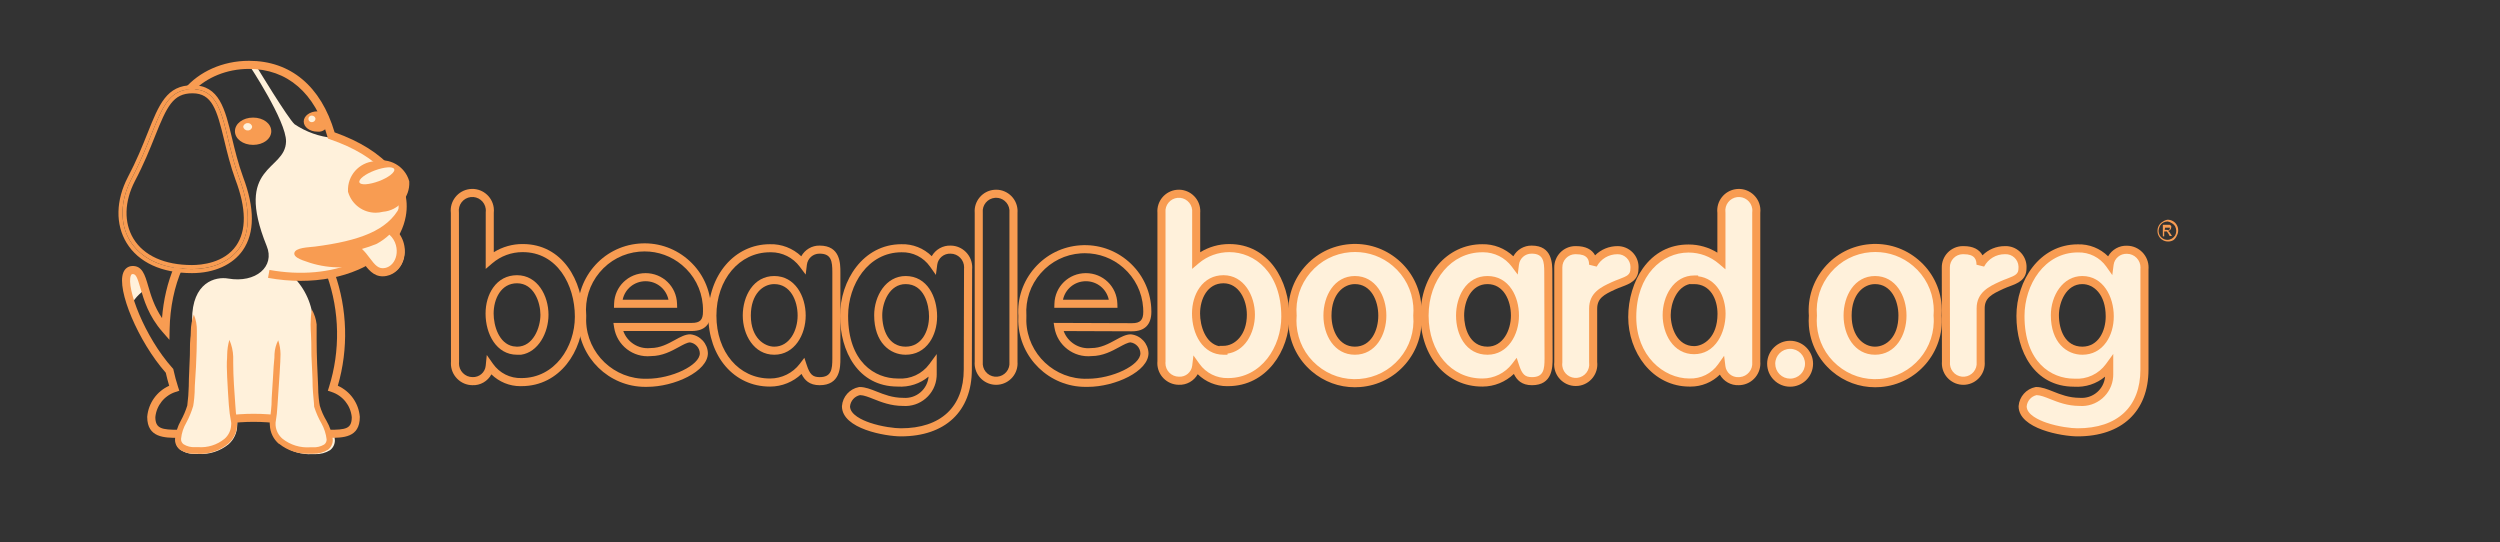 <?xml version="1.0" encoding="utf-8"?>
<!-- Generator: Adobe Illustrator 27.0.0, SVG Export Plug-In . SVG Version: 6.00 Build 0)  -->
<svg version="1.1" id="Layer_1" xmlns="http://www.w3.org/2000/svg" xmlns:xlink="http://www.w3.org/1999/xlink" x="0px" y="0px"
	 viewBox="0 0 1548.41 335.81" style="enable-background:new 0 0 1548.41 335.81;" xml:space="preserve">
<rect x="0" y="0" width="1548.41" height="335.81" fill="#333333" stroke="none"/>
<style type="text/css">
	.st0{fill:#55774D;}
	.st1{fill:none;stroke:#FFFFFF;stroke-width:0.903;stroke-linecap:round;stroke-linejoin:round;stroke-miterlimit:10;}
	.st2{fill:none;stroke:#FFFFFF;stroke-width:0.609;stroke-linecap:round;stroke-linejoin:round;stroke-miterlimit:10;}
	.st3{fill:#FFFBEF;}
	.st4{fill:#FF5B00;}
	.st5{fill:#1668BB;}
	.st6{fill:#F89C52;}
	.st7{fill:#FFF1DB;}
	.st8{fill:none;stroke:#CA4A44;stroke-width:4;stroke-linejoin:round;stroke-miterlimit:10;}
	.st9{fill:#FFF1DB;stroke:#FFF2DC;stroke-width:2;stroke-miterlimit:10;}
	.st10{clip-path:url(#SVGID_00000012466006831375053680000009054171702157685937_);}
</style>
<g>
	<path class="st7" d="M203.57,78.75c-3.15-9.07-7.5-16.74-12.95-22.79C195.66,63.13,199.99,70.76,203.57,78.75z"/>
	<g>
		<path class="st7" d="M118.88,166.66c-0.88,0-1.74-0.02-2.59-0.05C117.14,166.64,118,166.66,118.88,166.66z"/>
		<path class="st7" d="M114.01,166.49c0.29,0.02,0.57,0.04,0.86,0.05C114.58,166.53,114.3,166.51,114.01,166.49z"/>
		<path class="st7" d="M116.64,55.37c-3.32,0.35-6.05,1.38-8.39,3.02c2.33-1.62,5.05-2.62,8.35-2.96
			C116.61,55.41,116.62,55.39,116.64,55.37z"/>
		<path class="st7" d="M104.09,228.62c-6.56-9.26-12.63-18.85-18.17-28.75C90.55,209.81,96.92,220.3,104.09,228.62z"/>
		<path class="st7" d="M105.28,230.23c0.74,3.36,1.64,6.69,2.69,9.96C109.41,236.21,106.42,231.74,105.28,230.23z"/>
		<path class="st7" d="M106.11,179.02c-2.15,8.12-3.29,16.5-3.37,24.94C104.44,205.46,104.53,189.77,106.11,179.02z"/>
		<path class="st7" d="M89.74,179.32c0.21,0.47,0.44,0.94,0.66,1.41c-2.43-8.02-3.35-13.53-8.22-13.3
			c-5.32,0.32-4.83,9.55-0.7,21.51C82.93,184.26,89.74,179.32,89.74,179.32z"/>
		<path class="st7" d="M110.05,166.11c-4.52-0.59-8.61-1.63-12.25-3.05c3.63,1.47,7.7,2.56,12.22,3.21
			C110.03,166.21,110.04,166.17,110.05,166.11z"/>
		<path class="st7" d="M154.22,40.16c-8.99-0.13-17.75,2.17-25.43,6.52C134.51,44.17,142.65,41.76,154.22,40.16z"/>
		<path class="st7" d="M94.32,261.31c0-9.69,4.5-12.74,11.21-17.93c1.07-0.83,1.78-1.74,2.22-2.68
			c-7.69,2.67-13.13,9.59-13.86,17.72c0,1.51,0.18,2.78,0.49,3.89C94.35,261.99,94.32,261.66,94.32,261.31z"/>
		<path class="st7" d="M109.11,169.57c0.13-0.27,0.27-0.62,0.4-1.07C109.37,168.86,109.24,169.22,109.11,169.57z"/>
	</g>
	<g>
		<path class="st7" d="M105.12,61.15c0.08-0.08,0.16-0.17,0.23-0.25C105.28,60.99,105.2,61.07,105.12,61.15z"/>
		<path class="st7" d="M106.09,60.16c0.21-0.2,0.43-0.39,0.64-0.58C106.52,59.77,106.3,59.96,106.09,60.16z"/>
		<path class="st7" d="M108.2,58.42c-0.36,0.26-0.72,0.53-1.07,0.81C107.48,58.95,107.83,58.68,108.2,58.42z"/>
	</g>
	<g>
		<path class="st6" d="M322.28,239.18c-6.74,0-13.15-2.65-17.93-7.32c-2.26,4.2-6.79,6.96-11.85,6.71
			c-3.51-0.04-6.87-1.47-9.39-4.05c-2.51-2.57-3.88-5.97-3.84-9.56c0-0.33,0.02-0.65,0.05-0.98l-0.08-92.09
			c-0.4-3.49,0.57-6.93,2.73-9.71c2.19-2.82,5.35-4.62,8.9-5.07c7.32-0.93,14.02,4.29,14.94,11.6c0.13,1.05,0.14,2.12,0.02,3.17
			v24.33c5.37-3.33,11.6-5.12,17.99-5.06c24.44,0,37.23,22.63,37.23,44.98c0,21.15-14.22,43.03-38.01,43.03
			C322.78,239.18,322.53,239.18,322.28,239.18z M301.5,219.88l3.87,5.49c4.03,5.71,10.59,9,17.59,8.8
			c20.74,0,33.09-19.33,33.09-38.03c0-19.87-11.08-39.98-32.25-39.98c-0.07,0-0.14,0-0.2,0c-6.85,0-13.45,2.44-18.65,6.88
			l-4.12,3.52l0.02-35.13c0.09-0.69,0.09-1.4,0-2.09c-0.58-4.58-4.77-7.83-9.35-7.27c-2.22,0.28-4.2,1.41-5.57,3.17
			c-1.37,1.77-1.97,3.96-1.7,6.18l0.02,0.31l0.08,92.47l-0.01,0.12c-0.02,0.23-0.03,0.46-0.04,0.7c-0.03,2.26,0.83,4.39,2.41,6.01
			c1.58,1.62,3.69,2.52,5.95,2.54c4.21,0.18,7.78-2.88,8.19-7.01L301.5,219.88z M322.73,219.71h-2.5
			c-12.8,0-19.49-12.84-19.49-25.52c0-6.04,1.65-11.71,4.65-15.98c3.57-5.08,8.7-7.76,14.84-7.76c12.66,0,19.49,12.62,19.49,24.5
			C339.72,206.04,333.42,218.16,322.73,219.71L322.73,219.71z M320.23,175.45c-9.96,0-14.49,9.71-14.49,18.74
			c0,7.57,3.25,18.52,11.99,20.28l0,0l2.5,0.26c10,0,14.49-11.78,14.49-19.78C334.72,187.41,330.79,175.45,320.23,175.45z"/>
	</g>
	<g>
		<path class="st6" d="M399.69,239.61c-22.47,0-41.08-18.03-41.66-40.68c-0.03-1.14-0.01-2.29,0.05-3.43
			c-0.94-10.9,2.4-21.53,9.41-29.95c7.05-8.46,16.98-13.67,27.95-14.66c10.97-1,21.67,2.34,30.13,9.4
			c8.46,7.05,13.67,16.98,14.66,27.95c0.14,1.57,0.19,3.16,0.16,4.74c0,7.97-4.01,12.04-11.93,12.04h-42.42
			c2.43,6.85,9.29,11.34,16.76,10.56l0.26-0.01c5.85,0,10.69-2.65,14.96-4.99c3.44-1.88,6.41-3.51,9.42-3.51l0.29,0.02
			c5.93,0.68,10.54,5.7,10.71,11.67c0,11.26-20.71,20.84-37.67,20.84C400.41,239.61,400.05,239.61,399.69,239.61z M399.24,155.72
			c-1.11,0-2.22,0.05-3.34,0.15c-9.64,0.87-18.36,5.45-24.56,12.88c-6.2,7.44-9.13,16.84-8.26,26.48l0.02,0.19l-0.01,0.19
			c-0.06,1.06-0.08,2.13-0.06,3.18c0.52,20.26,17.41,36.32,37.68,35.8c15.33,0,32.74-8.4,32.74-15.77c-0.1-3.38-2.72-6.29-6.13-6.76
			c-1.73,0.07-4.12,1.38-6.88,2.89c-4.53,2.48-10.17,5.57-17.24,5.6c-11.08,1.09-21.09-6.65-22.82-17.66l-0.45-2.89h48.55
			c5.12,0,6.93-1.86,6.93-7.1c0.03-1.45-0.01-2.85-0.14-4.22c-0.87-9.64-5.45-18.36-12.89-24.56
			C415.8,158.65,407.69,155.72,399.24,155.72z M419.41,190.66h-39.14l0.08-2.58c0.32-10.6,8.88-18.91,19.48-18.91
			c0.01,0,0.01,0,0.02,0c10.61,0,19.16,8.3,19.48,18.91L419.41,190.66z M385.65,185.66h28.38c-1.38-6.61-7.18-11.48-14.18-11.48
			c0,0-0.01,0-0.01,0C392.83,174.18,387.02,179.05,385.65,185.66z"/>
	</g>
	<g>
		<path class="st6" d="M477.02,239.43c-0.08,0-0.15,0-0.23,0c-22.05,0-38.08-18.49-38.08-43.96c0-25.21,16.38-44.21,38.1-44.21
			c7.23-0.24,14.26,2.52,19.47,7.47c2.22-4.04,6.52-6.72,11.41-6.62c12.82,0,12.82,11.21,12.82,16.6v53.27c0,5.39,0,16.6-12.86,16.6
			c-6.35,0-9.37-3.17-11.21-6.98C491.26,236.56,484.27,239.43,477.02,239.43z M477.57,156.24c-0.23,0-0.45,0-0.68,0.01
			c-18.95,0-33.17,16.86-33.17,39.22c0,22.58,13.92,38.96,33.1,38.96c0.06,0,0.13,0,0.19,0c7.15,0,13.97-3.37,18.3-9.04l2.88-3.78
			l1.48,4.51c1.9,5.78,3.69,7.46,7.99,7.46c7.3,0,7.86-4.81,7.86-11.6V168.7c0-6.79-0.56-11.6-7.86-11.6c-0.04,0-0.09,0-0.13,0
			c-3.96,0-7.27,2.91-7.76,6.82l-0.77,6.15l-3.71-4.96C491.1,159.52,484.52,156.24,477.57,156.24z M479.53,219.71
			c-12.66,0-19.49-12.49-19.49-24.25c0-12.18,6.7-24.5,19.49-24.5c12.8,0,19.49,12.33,19.49,24.5
			C499.02,207.22,492.19,219.71,479.53,219.71z M479.53,175.96c-6.98,0-14.49,6.1-14.49,19.5c0,14.12,8.67,19.25,14.49,19.25
			c9.41,0,14.49-9.92,14.49-19.25C494.02,186.07,489.49,175.96,479.53,175.96z"/>
	</g>
	<g>
		<path class="st6" d="M557.95,270.27c-9.35,0-36.48-4.59-36.48-18.64l0.01-0.2c0.47-5.81,4.8-10.62,10.53-11.69l0.46-0.04
			c3.42,0,6.84,1.36,10.47,2.8c4.61,1.83,9.84,3.91,16.47,3.91l0.19,0.01c3.86,0.29,7.6-0.94,10.54-3.46
			c2.89-2.48,4.65-5.92,4.99-9.71c-5.3,4.41-12.11,6.66-19.2,6.18c-24.61-0.05-35.63-22.02-35.63-43.79
			c0-21.82,14.22-44.38,38.01-44.38c7.06-0.21,13.82,2.5,18.78,7.41c2.34-4.12,6.87-6.79,11.84-6.55c3.5,0.04,6.86,1.47,9.38,4.05
			c2.51,2.57,3.88,5.97,3.84,9.56c0,0.33-0.02,0.66-0.05,0.98l-0.17,62.17C601.91,254.79,585.47,270.27,557.95,270.27z
			 M526.47,251.72c0.1,5.13,7.62,8.49,12.12,10.04c7.47,2.57,15.67,3.51,19.36,3.51c24.76,0,38.96-13.27,38.96-36.41v-0.01
			l0.18-62.5c0.02-0.23,0.03-0.46,0.04-0.7c0.03-2.26-0.83-4.39-2.41-6.01c-1.58-1.62-3.69-2.52-5.95-2.54
			c-4.15-0.2-7.75,2.8-8.28,6.83l-0.83,6.35l-3.69-5.23c-4.03-5.71-10.61-9-17.59-8.8c-20.74,0-33.09,20.03-33.09,39.39
			c0,28.63,16.55,38.79,30.72,38.79l0.18,0.01c7.66,0.55,14.93-2.83,19.47-9.01l4.51-6.15v12.64c0,0.5-0.02,1.01-0.06,1.51
			c-0.39,5.19-2.78,9.92-6.73,13.32c-3.92,3.37-8.92,5.04-14.08,4.67c-7.54-0.02-13.46-2.37-18.22-4.26
			c-3.2-1.27-5.98-2.38-8.39-2.45C529.32,245.43,526.79,248.28,526.47,251.72z M560.92,219.71c-9.7,0-19.49-7.58-19.49-24.5
			c0-11.92,7.29-24.25,19.49-24.25c13.39,0,19.49,12.97,19.49,25.01c0,6.04-1.65,11.71-4.65,15.98
			C572.2,217.03,567.06,219.71,560.92,219.71z M560.92,175.96c-10,0-14.49,11.26-14.49,19.25c0,9,3.8,19.5,14.49,19.5
			c9.96,0,14.49-9.71,14.49-18.74C575.41,188.54,572.36,175.96,560.92,175.96z"/>
	</g>
	<g>
		<path class="st6" d="M616.94,238.34c-6.8,0-12.61-5.21-13.23-12.11c-0.07-0.74-0.07-1.5-0.01-2.24v-92.14
			c-0.28-3.5,0.8-6.9,3.05-9.59c2.28-2.72,5.48-4.4,9.02-4.71c3.53-0.32,6.98,0.77,9.71,3.04c2.72,2.28,4.4,5.48,4.71,9.02
			c0.07,0.74,0.07,1.5,0.01,2.24v92.14c0.28,3.5-0.8,6.9-3.05,9.59c-2.28,2.72-5.48,4.4-9.02,4.71
			C617.73,238.33,617.34,238.34,616.94,238.34z M616.97,122.5c-0.25,0-0.5,0.01-0.75,0.03c-2.21,0.2-4.2,1.24-5.62,2.94
			s-2.1,3.85-1.9,6.05l0.01,0.22l-0.01,92.57c-0.04,0.49-0.04,0.98,0,1.47c0.2,2.21,1.24,4.2,2.94,5.62c1.7,1.42,3.84,2.09,6.05,1.9
			c2.21-0.2,4.2-1.24,5.62-2.94c1.42-1.7,2.09-3.85,1.9-6.05l-0.01-0.22l0.01-92.57c0.04-0.49,0.04-0.98,0-1.47
			c-0.2-2.21-1.24-4.2-2.94-5.62C620.77,123.17,618.91,122.5,616.97,122.5z"/>
	</g>
	<g>
		<path class="st6" d="M672.32,239.62c-22.34,0-40.92-17.86-41.64-40.42c-0.04-1.18-0.03-2.37,0.04-3.55
			c-0.69-10.94,2.91-21.49,10.13-29.74c7.26-8.29,17.31-13.25,28.3-13.98c10.99-0.74,21.61,2.87,29.9,10.12
			c8.29,7.26,13.25,17.31,13.98,28.3c0.06,0.91,0.09,1.83,0.09,2.75c0,7.92-4.13,12.1-11.93,12.1l-42.39-0.16
			c2.5,6.85,9.41,11.34,16.9,10.55l0.26-0.01c5.79,0,10.64-2.65,14.92-4.98c3.46-1.89,6.45-3.52,9.46-3.52l0.29,0.02
			c5.93,0.68,10.54,5.7,10.71,11.67c0,11.26-20.71,20.84-37.67,20.84C673.22,239.61,672.77,239.62,672.32,239.62z M671.93,156.83
			c-0.81,0-1.63,0.03-2.45,0.08c-9.66,0.64-18.49,5-24.87,12.29c-6.38,7.28-9.54,16.61-8.9,26.27l0.01,0.15l-0.01,0.15
			c-0.06,1.08-0.08,2.18-0.04,3.26c0.65,20.25,17.63,36.2,37.91,35.56c15.35,0,32.75-8.4,32.75-15.77c-0.1-3.38-2.72-6.29-6.13-6.76
			c-1.74,0.07-4.26,1.45-6.93,2.9c-4.54,2.47-10.18,5.55-17.19,5.59c-11.09,1.09-21.17-6.63-22.99-17.64l-0.48-2.92l48.58,0.18
			c5.04,0,6.92-1.92,6.92-7.1c0-0.8-0.03-1.62-0.08-2.41c-0.64-9.66-5-18.49-12.29-24.87C689.09,159.97,680.71,156.83,671.93,156.83
			z M692.13,190.66h-39.14l0.08-2.58c0.32-10.6,8.88-18.91,19.48-18.91c0.01,0,0.01,0,0.02,0c10.61,0,19.16,8.3,19.48,18.91
			L692.13,190.66z M658.37,185.66h28.38c-1.38-6.61-7.18-11.48-14.18-11.48c0,0-0.01,0-0.01,0
			C665.55,174.18,659.75,179.05,658.37,185.66z"/>
	</g>
	<g>
		<path class="st7" d="M719.37,131.75c-0.53-5.94,3.86-11.18,9.79-11.7c5.94-0.53,11.18,3.86,11.7,9.79c0.06,0.64,0.06,1.28,0,1.91
			v29.4c5.74-4.87,13.03-7.53,20.56-7.48c23.19,0,34.66,21.66,34.66,42.48s-13.76,40.53-35.43,40.53
			c-7.83,0.21-15.25-3.48-19.8-9.86c-0.66,5.38-5.38,9.31-10.79,9.01c-6.01-0.06-10.82-4.98-10.76-10.99c0-0.33,0.02-0.66,0.06-0.99
			V131.75z M757.77,216.71c11.3,0,16.99-11.72,16.99-21.75s-5.52-22-16.99-22s-16.99,10.79-16.99,21.24s5.18,23.02,16.99,23.02
			V216.71z"/>
		<path class="st6" d="M759.96,239.18c-6.81,0-13.3-2.69-18.13-7.41c-2.31,4.14-6.84,6.8-11.84,6.55
			c-7.35-0.11-13.25-6.16-13.18-13.51c0-0.36,0.02-0.72,0.06-1.09v-91.87c-0.58-7.25,4.81-13.65,12.07-14.3
			c3.54-0.32,6.98,0.77,9.71,3.04c2.72,2.28,4.4,5.48,4.71,9.02c0.07,0.74,0.07,1.5,0.01,2.24v24.39c5.34-3.3,11.52-5.08,17.85-5.08
			c0.08,0,0.15,0,0.22,0c24.38,0,37.15,22.63,37.15,44.98c0,21.15-14.19,43.03-37.93,43.03
			C760.43,239.18,760.19,239.18,759.96,239.18z M739.17,220.13l3.73,5.23c4.07,5.71,10.7,9,17.69,8.81c20.68,0,33-19.33,33-38.03
			c0-27.47-16.67-39.98-32.16-39.98c-6.92-0.02-13.66,2.4-18.94,6.88l-4.12,3.5l0.01-35.02c0.04-0.49,0.04-0.98,0-1.47
			c-0.2-2.21-1.24-4.2-2.94-5.62c-1.7-1.42-3.85-2.1-6.05-1.9c-2.21,0.2-4.2,1.24-5.62,2.94c-1.42,1.7-2.1,3.85-1.9,6.05l0.01,0.22
			v92.22l-0.01,0.13c-0.03,0.25-0.04,0.51-0.04,0.76c-0.05,4.62,3.67,8.42,8.29,8.46l0.12,0c4.08,0.25,7.67-2.76,8.17-6.82
			L739.17,220.13z M760.27,219.71h-2.5c-12.8,0-19.49-12.84-19.49-25.52c0-6.04,1.65-11.71,4.65-15.98
			c3.57-5.08,8.7-7.76,14.84-7.76c12.66,0,19.49,12.62,19.49,24.5c0,5.79-1.71,11.64-4.69,16.04c-3.08,4.54-7.38,7.33-12.3,8.04
			V219.71z M757.77,175.45c-9.96,0-14.49,9.71-14.49,18.74c0,7.57,3.25,18.52,11.99,20.28v-0.27h2.5c7.03,0,14.49-6.75,14.49-19.25
			C772.27,185.5,767.19,175.45,757.77,175.45z"/>
	</g>
	<g>
		<path class="st7" d="M877.82,195.47c1.73,21.33-14.15,40.02-35.47,41.75c-21.33,1.73-40.02-14.15-41.75-35.47
			c-0.17-2.09-0.17-4.19,0-6.28c-1.73-21.33,14.15-40.02,35.47-41.75s40.02,14.15,41.75,35.47
			C877.99,191.27,877.99,193.38,877.82,195.47z M822.17,195.47c0,10.37,5.35,21.75,16.99,21.75s16.99-11.38,16.99-21.75
			s-5.27-22-16.99-22S822.17,185.18,822.17,195.47z"/>
		<path class="st6" d="M839.14,239.85c-9.76,0-19.11-3.42-26.63-9.82c-8.4-7.13-13.51-17.11-14.4-28.09
			c-0.17-2.15-0.18-4.33-0.02-6.48c-0.83-10.91,2.6-21.5,9.69-29.84c7.13-8.4,17.11-13.51,28.09-14.4
			c10.98-0.89,21.65,2.54,30.05,9.68c8.4,7.13,13.51,17.11,14.4,28.09c0.17,2.15,0.18,4.33,0.02,6.48
			c0.83,10.91-2.6,21.5-9.69,29.84c-7.13,8.4-17.11,13.51-28.09,14.4C841.41,239.8,840.27,239.85,839.14,239.85z M839.27,156.08
			c-1,0-1.99,0.04-3,0.12c-9.65,0.78-18.41,5.28-24.68,12.66c-6.27,7.38-9.29,16.75-8.5,26.4l0.02,0.2l-0.02,0.2
			c-0.16,1.95-0.16,3.93,0,5.87c0.78,9.65,5.28,18.42,12.66,24.68c7.38,6.27,16.75,9.29,26.4,8.5c9.65-0.78,18.41-5.28,24.68-12.66
			c6.27-7.38,9.29-16.75,8.5-26.4l-0.02-0.2l0.02-0.2c0.16-1.95,0.16-3.93,0-5.88c-0.78-9.65-5.28-18.41-12.66-24.68
			C856.06,159.09,847.85,156.08,839.27,156.08z M839.17,219.71c-12.8,0-19.49-12.2-19.49-24.25c0-12.18,6.7-24.5,19.49-24.5
			c12.8,0,19.49,12.33,19.49,24.5C858.66,207.52,851.96,219.71,839.17,219.71z M839.17,175.96c-6.98,0-14.49,6.1-14.49,19.5
			c0,9.27,4.54,19.25,14.49,19.25c9.96,0,14.49-9.98,14.49-19.25C853.66,186.07,849.12,175.96,839.17,175.96z"/>
	</g>
	<g>
		<path class="st7" d="M959.13,221.97c0,5.52,0,14.1-10.28,14.1c-6.29,0-8.5-3.48-10.37-9.18c-4.87,6.38-12.45,10.09-20.48,10.03
			c-20.22,0-35.68-16.99-35.68-41.46s15.89-41.72,35.68-41.72c7.96-0.19,15.53,3.48,20.31,9.86c0.65-5.21,5.12-9.09,10.37-9.01
			c10.28,0,10.28,8.5,10.28,14.1L959.13,221.97z M921.32,217.21c11.21,0,16.99-11.38,16.99-21.75s-5.18-22-16.99-22
			s-16.99,11.72-16.99,22S909.26,217.21,921.32,217.21z"/>
		<path class="st6" d="M918.22,239.43c-0.08,0-0.15,0-0.23,0c-22.1,0-38.16-18.49-38.16-43.96c0-25.21,16.42-44.21,38.18-44.21
			c7.2-0.17,14.14,2.57,19.3,7.47c2.22-4.05,6.55-6.69,11.41-6.62c12.74,0,12.74,11.21,12.74,16.6l0.17,53.27
			c0,5.39,0,16.6-12.78,16.6c-6.35,0-9.37-3.17-11.21-6.98C932.46,236.56,925.47,239.43,918.22,239.43z M918.6,156.24
			c-0.18,0-0.35,0-0.53,0.01c-18.98,0-33.24,16.86-33.24,39.22c0,22.58,13.96,38.96,33.18,38.96c0.06,0,0.13,0,0.19,0
			c7.15,0,13.97-3.37,18.3-9.04l2.88-3.78l1.48,4.51c1.9,5.78,3.69,7.46,7.99,7.46c7.22,0,7.78-4.81,7.78-11.6l-0.17-53.27
			c0-6.8-0.56-11.61-7.78-11.61c-0.04,0-0.09,0-0.13,0c-3.96,0-7.27,2.91-7.76,6.82l-0.77,6.15l-3.71-4.96
			C932.14,159.53,925.54,156.24,918.6,156.24z M921.32,219.71c-6.37,0-11.59-2.82-15.11-8.14c-2.83-4.29-4.39-10.01-4.39-16.11
			c0-5.99,1.63-11.9,4.48-16.23c3.56-5.41,8.75-8.27,15.01-8.27c6.27,0,11.46,2.85,15.01,8.24c2.89,4.38,4.48,10.16,4.48,16.26
			C940.81,207.22,933.98,219.71,921.32,219.71z M921.32,175.96c-9.96,0-14.49,10.11-14.49,19.5c0,7.15,3.05,19.25,14.49,19.25
			c9.41,0,14.49-9.92,14.49-19.25C935.81,186.07,931.28,175.96,921.32,175.96z"/>
	</g>
	<g>
		<path class="st7" d="M965.16,165.73c-0.1-5.86,4.58-10.7,10.44-10.8c0.2,0,0.4,0,0.6,0.01c5.69,0,10.53,2.12,10.53,9.01l0,0
			c2.97-5.58,8.8-9.05,15.12-9.01c5.77-0.03,10.48,4.62,10.51,10.39c0,0.39-0.02,0.78-0.06,1.16c0,7.05-6.37,7.48-12.83,10.45
			c-6.46,2.97-12.74,5.78-12.74,14.27v33.13c0.75,5.96-3.47,11.4-9.43,12.15c-5.96,0.75-11.4-3.47-12.15-9.43
			c-0.11-0.9-0.11-1.81,0-2.71L965.16,165.73z"/>
		<path class="st6" d="M975.94,239.08c-6.64,0-12.41-4.95-13.26-11.71c-0.13-1.05-0.14-2.12-0.02-3.17v-58.45
			c-0.11-7.22,5.67-13.2,12.9-13.32c0.24,0,0.49,0,0.74,0.01c0,0,0,0,0.01,0c5.68,0,9.71,2.02,11.64,5.71
			c3.63-3.64,8.59-5.72,13.93-5.71c3.41-0.01,6.69,1.31,9.15,3.74s3.82,5.68,3.84,9.14c0,0.43-0.02,0.87-0.06,1.31
			c-0.07,7.14-5.5,9.18-10.3,10.98c-1.31,0.49-2.66,1-3.98,1.61l-0.21,0.09c-6.87,3.16-11.08,5.43-11.08,11.91v32.99
			c0.4,3.49-0.57,6.93-2.73,9.71c-2.19,2.82-5.35,4.62-8.89,5.07C977.06,239.05,976.5,239.08,975.94,239.08z M975.78,157.43
			c-0.04,0-0.09,0-0.13,0c-4.48,0.08-8.06,3.78-7.99,8.25l0,0.04v58.78l-0.02,0.16c-0.09,0.69-0.09,1.4,0,2.09
			c0.58,4.58,4.77,7.83,9.35,7.26c2.22-0.28,4.2-1.41,5.57-3.17c1.37-1.77,1.97-3.96,1.69-6.18l-0.02-0.31v-33.13
			c0-10.01,7.43-13.43,13.99-16.45l0.2-0.09c1.49-0.69,2.93-1.23,4.32-1.75c5.33-2,7.06-2.94,7.06-6.43l0.01-0.26
			c0.03-0.29,0.05-0.59,0.04-0.88c-0.01-2.12-0.85-4.12-2.36-5.61s-3.51-2.34-5.63-2.3c-0.04,0-0.07,0-0.11,0
			c-5.4,0-10.3,2.94-12.82,7.68l-4.71-1.17c0-3.03-0.91-6.51-8.04-6.51C976.03,157.43,975.89,157.43,975.78,157.43z"/>
	</g>
	<g>
		<path class="st7" d="M1087.76,224.1c0.56,6.03-3.87,11.37-9.89,11.93c-0.3,0.03-0.6,0.04-0.9,0.05
			c-5.41,0.31-10.13-3.63-10.79-9.01c-4.53,6.4-11.96,10.1-19.8,9.86c-21.66,0-35.43-20.22-35.43-40.53s11.55-42.48,34.75-42.48
			c7.5-0.05,14.77,2.6,20.48,7.48v-29.65c-0.75-5.96,3.47-11.4,9.43-12.15c5.96-0.75,11.4,3.47,12.15,9.43
			c0.11,0.9,0.11,1.81,0,2.71L1087.76,224.1z M1049.27,173.12c-11.21,0-16.99,11.81-16.99,22s5.52,21.75,16.99,21.75
			c11.47,0,16.99-11.98,16.99-22.51c0-10.54-5.44-20.9-16.99-20.9V173.12z"/>
		<path class="st6" d="M1047.12,239.44c-0.27,0-0.54,0-0.81-0.01c0,0,0,0,0,0c-10.75,0-20.61-4.82-27.7-13.57
			c-6.45-7.96-10.15-18.7-10.15-29.45c0-11.15,3.33-22.2,9.14-30.31c6.87-9.6,16.59-14.67,28.1-14.67c0.08,0,0.16,0,0.24,0
			c6.29,0,12.44,1.77,17.74,5.06v-24.59c-0.82-7.25,4.36-13.86,11.62-14.78c7.33-0.93,14.02,4.29,14.94,11.6
			c0.13,1.05,0.14,2.12,0.02,3.17l0,92.09c0.3,3.54-0.78,6.98-3.05,9.72c-2.29,2.77-5.53,4.48-9.11,4.81
			c-0.35,0.03-0.7,0.05-1.05,0.06c-4.99,0.26-9.51-2.41-11.83-6.54C1060.43,236.75,1053.96,239.44,1047.12,239.44z M1045.92,156.42
			c-0.07,0-0.13,0-0.2,0c-16.04,0-32.27,13.73-32.27,39.98c0,23.8,16.74,38.03,32.93,38.03c7.09,0.21,13.7-3.07,17.75-8.8l3.73-5.27
			l0.79,6.41c0.5,4.05,4.08,7.04,8.17,6.82l0.12,0c0.23,0,0.46-0.01,0.69-0.04c2.25-0.21,4.29-1.28,5.73-3.02
			c1.44-1.74,2.12-3.94,1.91-6.19l-0.01-0.23l0-92.51l0.02-0.16c0.09-0.69,0.09-1.4,0-2.09c-0.58-4.58-4.77-7.83-9.35-7.27
			c-4.58,0.58-7.84,4.77-7.26,9.35l0.02,0.31v35.08l-4.12-3.52C1059.36,158.86,1052.75,156.42,1045.92,156.42z M1049.27,219.37
			c-6.12,0-11.26-2.82-14.87-8.15c-2.94-4.35-4.62-10.21-4.62-16.1c0-5.86,1.72-11.77,4.72-16.22c3.6-5.34,8.84-8.28,14.77-8.28h2.5
			v0.49c11.65,1.41,16.99,12.71,16.99,23.25c0,6.05-1.68,12.09-4.6,16.57C1060.56,216.46,1055.41,219.37,1049.27,219.37z
			 M1046.77,175.87c-8.25,1.72-11.99,11.86-11.99,19.25c0,7.74,3.86,19.25,14.49,19.25c5.83,0,14.49-5.33,14.49-20.01
			c0-9.16-4.48-18.4-14.49-18.4h-2.5V175.87z"/>
	</g>
	<g>
		<path class="st7" d="M1108.74,213.56c6.48,0,11.72,5.25,11.72,11.72c0,6.48-5.25,11.72-11.72,11.72
			c-6.48,0-11.72-5.25-11.72-11.72c0-0.03,0-0.06,0-0.08C1097.07,218.76,1102.3,213.56,1108.74,213.56z"/>
		<path class="st6" d="M1108.74,239.51c-3.8,0-7.37-1.48-10.06-4.17c-2.69-2.69-4.17-6.26-4.17-10.06v-0.1
			c0.06-7.79,6.44-14.12,14.22-14.12c7.84,0,14.22,6.38,14.22,14.22S1116.59,239.51,1108.74,239.51z M1108.74,216.06
			c-5.05,0-9.19,4.11-9.22,9.16c0,2.53,0.96,4.85,2.7,6.59c1.74,1.74,4.06,2.7,6.52,2.7c5.09,0,9.22-4.14,9.22-9.22
			S1113.83,216.06,1108.74,216.06z"/>
	</g>
	<g>
		<path class="st7" d="M1200.08,195.47c1.73,21.33-14.15,40.02-35.47,41.75c-21.33,1.73-40.02-14.15-41.75-35.47
			c-0.17-2.09-0.17-4.19,0-6.28c-1.73-21.33,14.15-40.02,35.47-41.75s40.02,14.15,41.75,35.47
			C1200.25,191.27,1200.25,193.38,1200.08,195.47z M1144.34,195.47c0,10.37,5.44,21.75,16.99,21.75s16.99-11.38,16.99-21.75
			s-5.27-22-16.99-22S1144.34,185.18,1144.34,195.47z"/>
		<path class="st6" d="M1161.39,239.85c-9.76,0-19.11-3.42-26.63-9.82c-8.4-7.13-13.51-17.11-14.4-28.09
			c-0.17-2.15-0.18-4.33-0.02-6.48c-0.83-10.91,2.6-21.5,9.69-29.84c7.13-8.4,17.11-13.51,28.09-14.4
			c10.98-0.89,21.65,2.54,30.05,9.68c8.4,7.13,13.51,17.11,14.4,28.09c0.17,2.15,0.18,4.33,0.02,6.48
			c1.73,22.58-15.18,42.41-37.78,44.25C1163.66,239.8,1162.53,239.85,1161.39,239.85z M1161.52,156.08c-1,0-1.99,0.04-3,0.12
			c-9.65,0.78-18.41,5.28-24.68,12.66c-6.27,7.38-9.29,16.75-8.5,26.4l0.02,0.2l-0.02,0.2c-0.16,1.95-0.16,3.93,0,5.88
			c0.78,9.65,5.28,18.41,12.66,24.68c7.38,6.27,16.75,9.29,26.4,8.5c19.92-1.62,34.8-19.14,33.19-39.06l-0.02-0.2l0.02-0.2
			c0.16-1.95,0.16-3.93,0-5.88c-0.78-9.65-5.28-18.41-12.66-24.68C1178.32,159.09,1170.1,156.08,1161.52,156.08z M1161.33,219.71
			c-12.8,0-19.49-12.2-19.49-24.25c0-12.18,6.7-24.5,19.49-24.5c12.8,0,19.49,12.33,19.49,24.5
			C1180.83,207.52,1174.13,219.71,1161.33,219.71z M1161.33,175.96c-6.98,0-14.49,6.1-14.49,19.5c0,13.23,7.51,19.25,14.49,19.25
			c6.98,0,14.49-6.02,14.49-19.25C1175.83,186.07,1171.29,175.96,1161.33,175.96z"/>
	</g>
	<g>
		<path class="st7" d="M1205.17,165.73c-0.1-5.86,4.58-10.7,10.44-10.8c0.2,0,0.4,0,0.6,0.01c5.69,0,10.45,2.12,10.45,9.01l0,0
			c2.97-5.58,8.8-9.05,15.12-9.01c5.77-0.25,10.64,4.22,10.89,9.99c0.02,0.41,0.01,0.82-0.02,1.23c0,7.05-6.37,7.48-12.83,10.45
			s-13.08,5.86-13.08,14.36v33.13c0.53,5.94-3.86,11.18-9.79,11.7c-5.94,0.53-11.18-3.86-11.7-9.79c-0.06-0.64-0.06-1.28,0-1.91
			L1205.17,165.73z"/>
		<path class="st6" d="M1216,238.34c-6.8,0-12.61-5.21-13.23-12.11c-0.07-0.74-0.07-1.5-0.01-2.24l-0.09-58.24
			c-0.11-7.22,5.67-13.2,12.9-13.32c0.24,0,0.49,0,0.74,0.01c0,0,0,0,0.01,0c5.64,0,9.64,2.02,11.56,5.7
			c3.6-3.61,8.52-5.7,13.78-5.7c0.03,0,0.05,0,0.08,0c7.1-0.3,13.13,5.27,13.43,12.38c0.02,0.48,0.01,0.96-0.02,1.43
			c-0.05,7.17-5.49,9.22-10.3,11.02c-1.31,0.49-2.66,1-3.98,1.61l-0.36,0.17c-6.99,3.21-11.27,5.51-11.27,11.92v33.03
			c0.28,3.5-0.8,6.9-3.05,9.59c-2.28,2.72-5.48,4.4-9.02,4.71C1216.78,238.33,1216.39,238.34,1216,238.34z M1215.79,157.43
			c-0.04,0-0.09,0-0.13,0c-4.48,0.08-8.06,3.78-7.99,8.25l0,0.04l0.09,58.48l-0.01,0.11c-0.04,0.49-0.04,0.98,0,1.47
			c0.2,2.21,1.24,4.2,2.94,5.62c1.7,1.42,3.84,2.09,6.05,1.9c2.21-0.2,4.2-1.24,5.62-2.94c1.42-1.7,2.1-3.85,1.9-6.05l-0.01-0.22
			v-33.13c0-9.94,7.86-13.56,14.18-16.46l0.36-0.16c1.49-0.69,2.93-1.23,4.32-1.75c5.33-2,7.06-2.94,7.06-6.43l0.01-0.18
			c0.02-0.31,0.03-0.63,0.01-0.94c-0.19-4.38-3.91-7.81-8.29-7.6l-0.13,0c-0.04,0-0.07,0-0.11,0c-5.37,0-10.26,2.94-12.79,7.68
			l-4.71-1.17c0-3.03-0.9-6.51-7.95-6.51C1216.04,157.43,1215.91,157.43,1215.79,157.43z"/>
	</g>
	<g>
		<path class="st7" d="M1328.2,228.85c0,25.91-16.99,38.91-41.46,38.91c-8.5,0-33.98-4.33-33.98-16.14
			c0.37-4.67,3.81-8.53,8.41-9.43c6.88,0,14.53,6.71,26.93,6.71c9.36,0.7,17.51-6.31,18.22-15.67c0.03-0.44,0.05-0.88,0.05-1.32
			v-5.01l0,0c-5.02,6.9-13.24,10.72-21.75,10.11c-22.6,0-33.22-19.88-33.22-41.29s13.76-41.89,35.51-41.89
			c7.81-0.23,15.21,3.47,19.71,9.86c0.7-5.35,5.4-9.27,10.79-9.01c6.05,0.07,10.9,5.03,10.84,11.08c0,0.3-0.02,0.6-0.05,0.9V228.85z
			 M1289.71,173.46c-11.21,0-16.99,11.72-16.99,21.75c0,11.47,5.52,22,16.99,22s16.99-10.79,16.99-21.24
			S1301.52,173.46,1289.71,173.46z"/>
		<path class="st6" d="M1286.73,270.27c-9.35,0-36.48-4.59-36.48-18.64l0.01-0.2c0.46-5.77,4.74-10.58,10.42-11.69l0.48-0.05
			c3.42,0,6.84,1.36,10.47,2.8c4.61,1.83,9.84,3.91,16.47,3.91l0.19,0.01c3.86,0.29,7.6-0.94,10.54-3.46
			c2.88-2.47,4.64-5.9,4.98-9.67c-5.31,4.45-12.15,6.71-19.28,6.23c-24.61-0.05-35.63-22.02-35.63-43.79
			c0-21.82,14.22-44.38,38.01-44.38c7.06-0.22,13.82,2.5,18.78,7.41c2.34-4.12,6.87-6.81,11.84-6.55c3.5,0.04,6.86,1.47,9.38,4.05
			c2.51,2.57,3.88,5.97,3.84,9.56c0,0.33-0.02,0.65-0.05,0.98v62.08C1330.7,254.78,1314.26,270.27,1286.73,270.27z M1255.25,251.72
			c0.09,5.13,7.62,8.49,12.12,10.04c7.47,2.57,15.67,3.51,19.36,3.51c24.76,0,38.96-13.27,38.96-36.41l0.01-62.42
			c0.02-0.23,0.03-0.46,0.04-0.7c0.03-2.26-0.83-4.39-2.41-6.01c-1.58-1.62-3.69-2.52-5.95-2.54c-4.15-0.19-7.75,2.8-8.28,6.83
			l-0.83,6.35l-3.69-5.23c-4.03-5.71-10.6-8.99-17.59-8.8c-20.74,0-33.09,20.03-33.09,39.39c0,28.63,16.55,38.79,30.72,38.79
			l0.18,0.01c7.69,0.54,15.01-2.85,19.55-9.09l4.52-6.21v12.69c0,0.5-0.02,1-0.06,1.51c-0.39,5.19-2.78,9.92-6.73,13.32
			c-3.92,3.37-8.92,5.04-14.08,4.67c-7.54-0.02-13.46-2.37-18.22-4.26c-3.2-1.27-5.97-2.37-8.38-2.44
			C1258.07,245.46,1255.57,248.3,1255.25,251.72z M1289.71,219.71c-9.7,0-19.49-7.58-19.49-24.5c0-11.92,7.29-24.25,19.49-24.25
			c12.8,0,19.49,12.58,19.49,25.01c0,6.04-1.65,11.71-4.65,15.98C1300.98,217.03,1295.85,219.71,1289.71,219.71z M1289.71,175.96
			c-10,0-14.49,11.26-14.49,19.25c0,9,3.8,19.5,14.49,19.5c9.96,0,14.49-9.71,14.49-18.74
			C1304.2,182.22,1296.69,175.96,1289.71,175.96z"/>
	</g>
	<g>
		<path class="st7" d="M220.74,258.25c-0.42,8.32-6.85,10.34-11.68,10.67c7.41-0.2,13.04-1.69,13.04-10.42
			c-0.28-3.08-1.23-5.99-2.72-8.56C220.35,252.29,220.9,255.06,220.74,258.25z"/>
		<path class="st7" d="M245.98,145.08c1.62-3.66,2.6-7.56,2.89-11.55c4.05-21.92-14.58-39.48-43-49.38
			c0.17,0.43,0.36,0.86,0.52,1.29c-8.58-0.76-16.82-3.69-23.96-8.5c-4.16-3.74-23.45-35.6-23.45-35.6
			c11.18,1.88,21.71,6.53,30.63,13.51c-9.05-9.49-20.99-14.7-35.39-14.7c0,0,23.19,34.92,22.94,47.49
			c-0.42,18.61-32.45,14.1-11.98,64.74c5.27,12.66-6.71,23.11-23.87,20.14c-7.82-1.36-22.34,2.21-22.34,25.49
			c0,23.28-1.53,53.69-1.53,53.69l-6.71,16.99c0,0-0.73,0.1-1.87,0.17c-0.12,1.1-0.12,2.21,0,3.31c-0.13,2.51,0.98,4.92,2.97,6.46
			c2.78,1.79,6.04,2.68,9.35,2.55h1.53c6.82,0.42,13.55-1.73,18.86-6.03c3.33-2.93,5.27-7.12,5.35-11.55c0.09-0.9,0.09-1.81,0-2.72
			c0,0,0-0.85,0-1.53c7.18-0.59,14.4-0.59,21.58,0c0.03,0.54,0.03,1.08,0,1.61c-0.13,0.84-0.13,1.7,0,2.55
			c0.17,4.51,2.24,8.74,5.69,11.64c5.45,4.35,12.32,6.53,19.29,6.12h1.78c3.23,0.1,6.43-0.76,9.18-2.46
			c1.92-1.48,3.02-3.78,2.97-6.2c-0.08-1.23-0.28-2.45-0.59-3.64c-1.82-0.05-3.06-0.27-3.06-0.27l-7.48-16.99
			c0,0-2.97-32.79-2.21-49.96c0.08-10.76-3.93-21.14-11.21-29.06c3.94-0.52,7.92-0.77,11.89-0.76c3.66,0.1,7.3-0.54,10.71-1.87
			c0,0,5.78,7.14,6.46,30.93c0.68,23.79-8.33,41.21-5.35,39.42c0.37-0.19,0.89-0.27,1.5-0.22c7.09-22.88,6.61-47.45-1.41-70.04
			h-0.51c7.85-1.64,15.39-4.51,22.34-8.5c2.8,4.5,5.52,8.92,11.98,7.99C250.22,168.19,254.3,153.66,245.98,145.08z"/>
	</g>
	<g>
		<path class="st6" d="M112.86,166.41c-4.82,10.89-7.56,23.94-7.8,37.59l-0.12,6.48l-4.27-4.88c-8.68-9.92-11.57-19.88-13.69-27.15
			c-2.02-6.93-2.88-8.78-4.87-8.7c-0.38,0.02-0.73,0.11-1.06,0.92c-3.02,7.37,8.36,37.88,25.83,57.36l0.44,0.49l0.14,0.65
			c0.76,3.52,1.71,7.04,2.82,10.46l0.77,2.37l-2.37,0.78c-6.89,2.26-11.77,8.37-12.47,15.58c0.04,7.16,4.03,7.84,14.49,7.84
			c0.02,0,0.03,0,0.05,0c3.81,0,7.49-1.57,10.12-4.32l0.47-0.49l0.65-0.19c22.99-6.55,47.29-6.55,70.27,0l0.65,0.19l0.47,0.49
			c2.6,2.72,6.25,4.3,10.02,4.32c10.88,0,14.44-0.61,14.47-7.84c-0.69-7.21-5.58-13.32-12.47-15.58l-2.35-0.77l0.74-2.36
			c7.04-22.36,6.6-46.84-1.25-68.93l4.71-1.67c7.94,22.37,8.63,47.09,1.98,69.86c7.61,3.41,12.86,10.68,13.61,19.11l0.01,0.22
			c0,12.95-10.36,12.95-19.49,12.95c-4.89-0.03-9.63-1.98-13.12-5.37c-21.7-6.06-44.59-6.06-66.28,0
			c-3.53,3.42-8.31,5.37-13.23,5.37c-0.02,0-0.05,0-0.07,0c-8.67,0-19.48,0-19.48-12.95l0.01-0.22c0.76-8.42,6-15.68,13.6-19.1
			c-0.8-2.65-1.51-5.35-2.11-8.05c-16.94-19.18-30.65-51.47-26.29-62.1c1-2.44,2.92-3.86,5.42-4.01c6.27-0.32,7.98,5.54,9.94,12.29
			c1.6,5.5,3.68,12.65,8.6,19.98c0.89-11.41,3.46-22.26,7.48-31.68"/>
	</g>
	<g>
		<path class="st7" d="M120.07,194.87c0,0-0.76,48.51-2.29,56.67c-1.53,8.16-17.84,26.85,2.97,27.61
			c20.82,0.76,25.49-11.89,23.87-17.84c-1.61-5.95-2.97-50.98-2.97-50.98"/>
	</g>
	<g>
		<path class="st6" d="M122.7,281.02h-1.95c-3.3,0.13-6.56-0.76-9.35-2.55l0,0c-1.99-1.53-3.1-3.95-2.97-6.46l0,0
			c0.36-4.03,1.58-7.94,3.57-11.47l0,0c1.64-2.97,2.98-6.11,3.99-9.35l0,0c0.52-4,0.83-8.03,0.93-12.06l0,0
			c0-5.61,0.51-12.49,0.68-19.03l0,0c0-13.17,0.59-9.6,0.59-15.12c0.05-3.45,0.68-6.87,1.87-10.11c1.34,3.23,1.98,6.7,1.87,10.2
			c0,4.76,0,16.99-1.27,33.98l0,0c0,5.69-0.59,10.2-1.02,12.49l0,0c-1.06,3.56-2.48,7.01-4.25,10.28l0,0
			c-1.77,3.02-2.87,6.38-3.23,9.86l0,0c-0.15,1.35,0.44,2.68,1.53,3.48l0,0c2.13,1.33,4.63,1.96,7.14,1.78h1.87
			c5.89,0.44,11.72-1.38,16.31-5.1l0,0c2.5-2.13,4.01-5.21,4.16-8.5l0,0c0.09-0.59,0.09-1.19,0-1.78l0,0
			c-0.7-3.59-1.18-7.22-1.44-10.87l0,0c-0.42-5.01-0.68-11.21-1.02-16.99l0,0c-0.51-11.98,0-9.18,0-14.02
			c0.04-3.11,0.5-6.19,1.36-9.18c1.44,3.27,2.25,6.79,2.38,10.37c0,5.35,0-4.16,0,3.99l0,0c0,8.5,0.76,18.27,1.27,25.49l0,0
			c0.14,3.39,0.51,6.77,1.1,10.11l0,0c0.09,0.9,0.09,1.81,0,2.72l0,0c-0.08,4.43-2.03,8.62-5.35,11.55l0,0
			c-5.24,4.4-11.94,6.68-18.78,6.37l0,0V281.02z"/>
	</g>
	<g>
		<path class="st7" d="M193.9,194.87c0,0,0.68,48.51,2.21,56.67s18.61,26.85-2.21,27.61c-20.82,0.76-26.17-11.89-24.64-17.84
			c1.53-5.95,2.97-50.98,2.97-50.98"/>
	</g>
	<g>
		<path class="st6" d="M172.83,274.99c-3.46-2.9-5.52-7.13-5.69-11.64l0,0c-0.13-0.84-0.13-1.7,0-2.55l0,0
			c0-1.1,0.68-5.1,1.02-10.11l0,0c0-5.01,0.68-11.13,0.93-16.99l0,0c0.59-11.98,0.93-10.11,0.93-14.44c0.15-2.96,0.93-5.86,2.29-8.5
			c0.91,2.74,1.39,5.61,1.44,8.5c0,4.84-0.85,16.57-1.87,31.69l0,0c-0.17,3.62-0.56,7.22-1.19,10.79l0,0
			c-0.05,0.54-0.05,1.08,0,1.61l0,0c0.24,3.32,1.84,6.39,4.42,8.5l0,0c4.83,3.77,10.88,5.61,16.99,5.18h1.7
			c2.44,0.14,4.87-0.45,6.97-1.7l0,0c1.02-0.75,1.6-1.96,1.53-3.23l0,0c-0.42-3.43-1.48-6.74-3.14-9.77l0,0
			c-1.92-3.3-3.45-6.81-4.59-10.45l0,0c0-2.29-0.68-6.8-0.93-12.57l0,0c0-5.69-0.51-12.49-0.76-19.12l0,0
			c0-13.17-0.51-14.61-0.51-19.29c0.04-3.13,0.26-6.25,0.68-9.35c1.65,2.87,2.69,6.05,3.06,9.35c0,4.08,0,0.76,0,9.69l0,0
			c0,9.01,0.51,20.05,0.93,28.55l0,0c0,5.69,0.68,10.28,1.02,12.06l0,0c0.97,3.31,2.37,6.48,4.16,9.43l0,0
			c2.09,3.6,3.42,7.59,3.91,11.72l0,0c0.05,2.42-1.06,4.72-2.97,6.2l0,0c-2.75,1.71-5.94,2.57-9.18,2.46h-1.78
			c-6.96,0.42-13.83-1.76-19.29-6.12L172.83,274.99z"/>
	</g>
	<g>
		<path class="st6" d="M114.29,55.04c8.88-10.51,23.47-17.38,39.93-17.38c25.77,0,44.56,15.72,53.02,44.32
			c31.59,11.16,48.05,30.54,44.08,52.01c-2.57,14.16-12.99,25.89-29.35,33.02c-10.56,4.6-22.83,6.95-35.76,6.95
			c-6.61,0-13.4-0.62-20.21-1.86l0.9-4.92c19.17,3.49,38.01,1.8,53.08-4.76c14.78-6.44,24.16-16.86,26.43-29.33
			c3.53-19.1-12.18-36.59-42.02-46.8l-1.24-0.42l-0.36-1.26c-7.62-27.04-24.87-41.93-48.57-41.93c-13.79,0-26.12,5.26-34.19,13.47"
			/>
	</g>
	<g>
		<path class="st6" d="M250.99,112.71c0.44,8.31-5.89,15.43-14.19,15.97c-8.03,2.2-16.36-2.4-18.78-10.37
			c-0.34-8.31,5.98-15.38,14.27-15.97C240.32,100.11,248.65,104.73,250.99,112.71z"/>
		<path class="st6" d="M232.66,131.75c-7.68,0-14.68-4.96-17.03-12.7l-0.09-0.31l-0.01-0.32c-0.4-9.64,6.76-17.74,16.34-18.55
			c9.22-2.44,18.83,2.96,21.52,12.14l0.08,0.28l0.02,0.29c0.5,9.54-6.78,17.82-16.27,18.58
			C235.69,131.56,234.16,131.75,232.66,131.75z M220.51,117.9c2.15,6.53,8.95,10.2,15.63,8.38l0.24-0.07l0.25-0.02
			c6.8-0.45,12.07-6.27,11.87-13.05c-2.06-6.47-8.96-10.22-15.53-8.38l-0.24,0.07l-0.25,0.02
			C225.59,105.33,220.39,111.04,220.51,117.9z"/>
	</g>
	<g>
		<path class="st7" d="M244.19,104.81c0.68,1.78-3.57,5.18-9.52,7.39c-5.95,2.21-11.38,2.63-12.06,0.76
			c-0.68-1.87,3.57-5.18,9.52-7.39C238.08,103.37,243.51,102.94,244.19,104.81z"/>
	</g>
	<g>
		<ellipse class="st6" cx="156.77" cy="81.28" rx="8.75" ry="5.95"/>
		<path class="st6" d="M156.77,89.73c-6.31,0-11.25-3.71-11.25-8.45s4.94-8.45,11.25-8.45c6.31,0,11.25,3.71,11.25,8.45
			S163.08,89.73,156.77,89.73z M156.77,77.83c-3.58,0-6.25,1.82-6.25,3.45s2.67,3.45,6.25,3.45s6.25-1.82,6.25-3.45
			S160.35,77.83,156.77,77.83z"/>
	</g>
	<g>
		<path class="st6" d="M203.41,75.25c0.17,3.33-2.39,6.16-5.72,6.33c-0.36,0.02-0.72,0-1.08-0.04c-4.76,0-8.5-2.8-8.5-6.29
			s3.91-6.29,8.5-6.29c3.3-0.43,6.33,1.91,6.75,5.21C203.42,74.53,203.43,74.89,203.41,75.25z"/>
	</g>
	<g>
		<path class="st7" d="M156.17,78.56c-0.18,1.34-1.37,2.31-2.72,2.21c-1.4,0.1-2.63-0.91-2.8-2.29c0.22-1.35,1.44-2.31,2.8-2.21
			C154.83,76.17,156.04,77.19,156.17,78.56z"/>
	</g>
	<g>
		<path class="st7" d="M195.43,73.63c-0.13,1.2-1.17,2.09-2.38,2.04c-1.13,0-2.04-0.91-2.04-2.04c0-1.13,0.91-2.04,2.04-2.04l0,0
			C194.25,71.54,195.29,72.43,195.43,73.63z"/>
	</g>
	<g>
		<path class="st6" d="M192.2,162.84c24.64,7.65,55.31,0,56.41-31.1c0,0,0.59-6.71-1.02-3.48c-7.48,14.44-24.89,20.9-52.59,24.47
			c-3.91,0.51-12.23,0.51-12.74,4.16C182.17,158.93,184.55,160.46,192.2,162.84z"/>
	</g>
	<g>
		<path class="st7" d="M240.96,142.03c11.3,7.56,8.5,24.38-2.04,26.42c-10.54,2.04-11.98-13.34-21.83-15.21
			c5.21-0.96,10.31-2.47,15.21-4.5C235.52,146.97,238.44,144.7,240.96,142.03z"/>
		<path class="st6" d="M237,171.14c-5.75,0-9.06-4.41-12.02-8.36c-2.48-3.3-4.82-6.42-8.35-7.09l0.01-4.92
			c4.99-0.92,9.89-2.36,14.57-4.3c2.95-1.64,5.62-3.71,7.93-6.17l1.45-1.54l1.76,1.18c6.37,4.26,9.51,11.8,8.02,19.22
			c-1.25,6.17-5.45,10.67-10.97,11.74C238.56,171.07,237.76,171.14,237,171.14z M224.16,154.18c1.87,1.67,3.39,3.7,4.82,5.6
			c3.37,4.49,5.47,6.98,9.47,6.21c3.49-0.68,6.18-3.67,7.02-7.82c0.75-3.69-0.02-9.03-4.29-12.83c-2.31,2.18-4.89,4.05-7.68,5.58
			l-0.24,0.12C230.3,152.28,227.25,153.32,224.16,154.18z"/>
	</g>
	<g>
		<path class="st6" d="M1342.55,136.08c1.13,0,2.24,0.29,3.23,0.85c1.04,0.57,1.89,1.43,2.46,2.46c0.58,1.01,0.87,2.15,0.85,3.31
			c0.01,1.13-0.28,2.25-0.85,3.23c-0.43,1.12-1.16,2.09-2.12,2.8c-0.98,0.57-2.1,0.86-3.23,0.85c-1.16,0.02-2.31-0.27-3.31-0.85
			c-1.04-0.57-1.89-1.43-2.46-2.46c-0.57-0.98-0.86-2.1-0.85-3.23c-0.02-1.16,0.27-2.31,0.85-3.31c0.57-1.04,1.43-1.89,2.46-2.46
			C1340.46,136.64,1341.48,136.24,1342.55,136.08z M1342.55,137.18c-0.95,0.01-1.88,0.25-2.72,0.68c-0.96,0.55-1.73,1.38-2.21,2.38
			c-0.42,0.88-0.66,1.83-0.68,2.8c0.01,0.95,0.25,1.88,0.68,2.72c0.5,0.84,1.2,1.54,2.04,2.04c0.85,0.5,1.82,0.76,2.8,0.76
			c0.96-0.01,1.89-0.28,2.72-0.76c0.84-0.5,1.54-1.2,2.04-2.04c0.43-0.84,0.67-1.77,0.68-2.72c-0.02-0.97-0.26-1.93-0.68-2.8
			c-0.51-0.86-1.24-1.57-2.12-2.04C1344.34,137.67,1343.47,137.32,1342.55,137.18z M1339.58,146.36v-7.14h2.46h1.78
			c0.38,0.15,0.71,0.42,0.93,0.76c0.13,0.33,0.13,0.69,0,1.02c0.01,0.52-0.21,1.01-0.59,1.36c-0.38,0.38-0.9,0.6-1.44,0.59
			l0.59,0.42c0.39,0.41,0.74,0.87,1.02,1.36l0.93,1.44h-1.44l-0.59-1.1c-0.32-0.62-0.72-1.19-1.19-1.7c-0.3-0.1-0.63-0.1-0.93,0
			h-0.68v3.06L1339.58,146.36z M1340.77,142.37h1.36c0.44,0.17,0.92,0.17,1.36,0c0.26-0.17,0.42-0.46,0.42-0.76
			c0.05-0.2,0.05-0.4,0-0.59h-0.51h-1.19h-1.27L1340.77,142.37z"/>
	</g>
	<g>
		<path class="st6" d="M150.53,109.55c-3.05-8.33-5.04-16.59-6.79-23.88c-4.43-18.38-7.92-32.89-24.52-32.89
			c-15.97,0-20.7,11.83-27.85,29.73c-3.19,7.98-6.8,17.02-12.17,27.19c-7.48,14.42-7.78,29.26-0.81,40.71
			c7.35,12.09,21.74,18.75,40.5,18.75c13.8,0,25.29-5.18,31.53-14.2C157.81,144.25,157.86,128.97,150.53,109.55z M118.88,166.66
			c-38.32,0-51.66-28.46-37.47-55.82c17.42-32.96,17.08-55.56,37.81-55.56c20.73,0,18.44,26.34,28.97,55.14
			C164.5,153.66,139.69,166.66,118.88,166.66z"/>
		<path class="st6" d="M148.19,110.42c-10.54-28.8-8.24-55.14-28.97-55.14c-20.73,0-20.39,22.6-37.81,55.56
			c-14.19,27.36-0.85,55.82,37.47,55.82C139.69,166.66,164.5,153.66,148.19,110.42z M118.88,164.16c-16.95,0-29.82-5.81-36.23-16.35
			c-6.03-9.93-5.68-22.98,0.97-35.8c5.48-10.38,9.15-19.56,12.39-27.65c7.37-18.43,11.14-26.58,23.21-26.58
			c12.1,0,15.06,9.96,19.66,29.06c1.79,7.42,3.81,15.83,6.96,24.44l0.01,0.02c6.72,17.8,6.87,31.53,0.45,40.82
			C138.78,162.99,124.62,164.16,118.88,164.16z"/>
	</g>
</g>
</svg>
